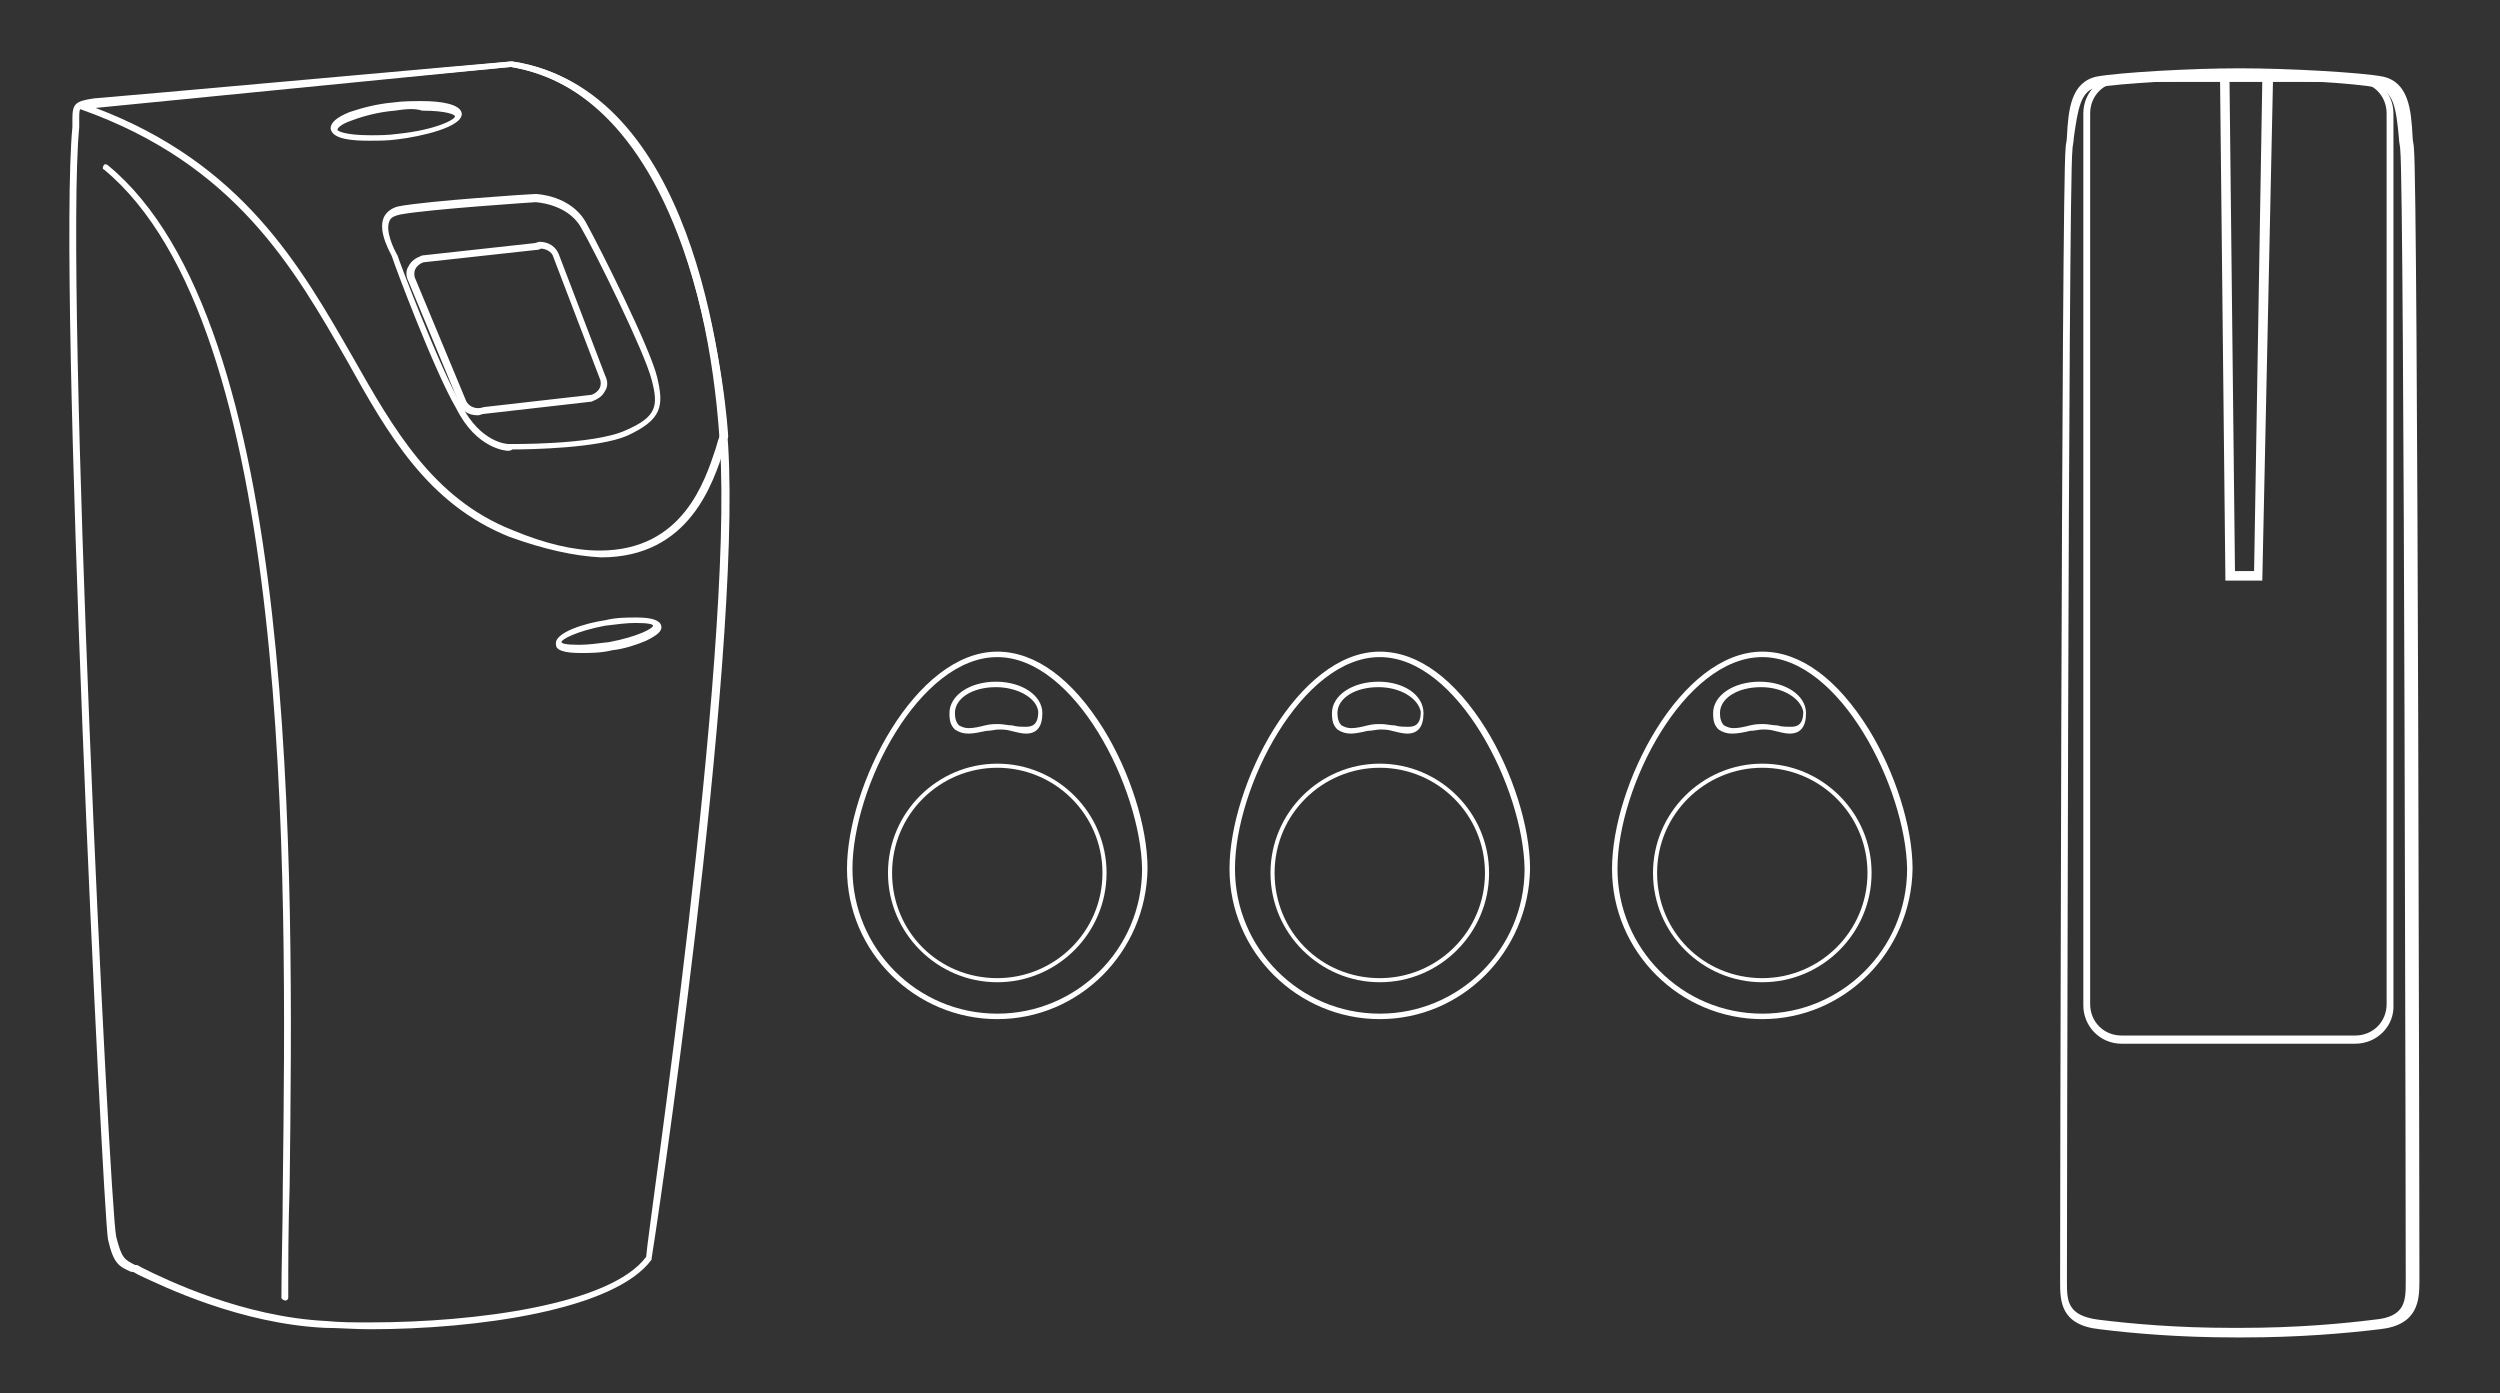 <svg xmlns="http://www.w3.org/2000/svg" width="183" height="102" viewBox="0 0 183 102"><rect x="0" y="0" width="183" height="102" fill="#333333" stroke="none"/><path fill="#FFF" d="M101 74.6c-6 0-11-4.9-11-11s5-15.9 11-15.9c2.8 0 5.5 2 7.8 5.7 1.9 3.1 3.2 7.1 3.2 10.2-.1 6.1-5 11-11 11zm0-26.5c-5.7 0-10.6 9.5-10.6 15.5 0 5.8 4.7 10.6 10.6 10.6 5.8 0 10.6-4.7 10.6-10.6-.1-5.9-4.9-15.5-10.6-15.5z"/><path fill="#FFF" d="M101 71.9c-4.4 0-8-3.6-8-8s3.6-8 8-8 8 3.6 8 8-3.6 8-8 8zm0-15.7c-4.2 0-7.7 3.4-7.7 7.7s3.4 7.7 7.7 7.7c4.2 0 7.7-3.4 7.7-7.7s-3.5-7.7-7.7-7.7zM98.9 53.7c-.4 0-.7-.1-1-.3-.3-.3-.4-.6-.4-1.2 0-1.3 1.5-2.3 3.4-2.3s3.3 1 3.3 2.3c0 1-.4 1.5-1.2 1.5-.3 0-.7-.1-1.1-.2-.3-.1-.7-.1-.9-.1-.2 0-.6.1-.9.1-.4.1-.9.2-1.2.2zm2-3.4c-1.7 0-3 .8-3 1.9 0 .4.1.7.3.9.2.1.4.2.7.2.4 0 .8-.1 1.2-.2.4-.1.7-.1 1-.1.3 0 .7.1 1 .1.3.1.7.1 1 .1.4 0 .9-.1.9-1.1-.2-1-1.5-1.8-3.1-1.8zM23.8 97.2c-6.2-.3-11.8-3-13.7-3.9-.2-.1-.3-.2-.4-.2h-.1c-.9-.4-1.3-.6-1.7-2.4-.4-2.7-3.7-70-2.6-81.4v-.6c0-1.1.2-1.3 1.6-1.5 1.5-.1 30.2-2.7 30.5-2.7h.1c13.2 2 15.4 22 15.8 28.1 1 16-5.5 59.1-5.6 59.5v.1c-2.7 3.7-12.8 5.1-20.6 5.1-1.2 0-2.3-.1-3.3-.1zm28.9-64.6c-.3-5-1.3-12.1-4.2-18.2-2.7-5.6-6.5-8.7-11.1-9.5-1.1.1-29 2.7-30.5 2.8-1.1.1-1.1.1-1.1 1v.6C4.7 20.7 8 87.9 8.5 90.5c.4 1.6.6 1.7 1.4 2.1h.1c.1 0 .2.1.4.2 1.8.9 7.4 3.6 13.5 3.9 1 .1 2 .1 3.2.1 7.7 0 17.6-1.3 20.2-4.8.1-1.9 6.4-43.8 5.4-59.4z"/><path fill="#FFF" d="M37.3 39.3c-6-2.4-8.9-7.5-11.9-12.9C21.5 19.6 17.2 12 5.9 8c-.1 0-.2-.1-.2-.3 0-.1.1-.2.2-.2l31.5-3h.1c14.3 2.1 15.8 27.2 15.8 27.4v.1c-.1.2-.2.5-.3.9-.8 2.4-2.5 7.9-9 7.9-2-.1-4.2-.6-6.7-1.5zM50 18.2C46.5 8.3 41.2 5.5 37.4 4.9L7 7.9C17.8 12 22 19.5 25.8 26.1c3 5.3 5.9 10.4 11.7 12.7 2.4 1 4.5 1.5 6.4 1.5 6.1 0 7.7-5.1 8.5-7.5.1-.4.2-.7.3-.9 0-1.2-.5-7.4-2.7-13.7z"/><path fill="#FFF" d="M24.2 9.4c0-.4.4-.8 1.4-1.2.9-.3 2-.6 3.2-.7.7-.1 1.4-.1 2.1-.1 1.3 0 2.8.2 2.9.9.1 1-3 1.7-4.7 1.9-.7.1-1.4.1-2.1.1-1.2 0-2.7-.1-2.8-.9zm4.7-1.3c-1.2.1-2.3.4-3.1.7-.9.3-1.1.6-1.1.7 0 .1.6.4 2.4.4.6 0 1.3 0 2-.1 2.9-.3 4.3-1.1 4.2-1.3 0-.1-.6-.4-2.4-.4-.6-.2-1.3-.1-2 0zM20.9 95.2c.1 0 .2-.1.2-.2 0-2.4 0-5.2.1-8.1.3-23.7.7-63.3-13.3-74.8-.1-.1-.3-.1-.3 0-.1.1-.1.3 0 .3C21.4 23.8 21 63.3 20.7 86.9c0 2.9-.1 5.7-.1 8.1 0 .1.2.2.3.2zM40.7 47.2c-.2-.9 2.2-1.6 3.6-1.8.8-.2 1.6-.2 2.3-.2 1.1 0 1.7.2 1.8.6.1.4-.3.7-1.1 1.1-.7.3-1.6.6-2.5.7-.8.2-1.6.2-2.3.2-1.2 0-1.8-.2-1.8-.6zm3.6-1.4c-2.1.4-3.2 1-3.2 1.2 0 .1.3.2 1.3.2.6 0 1.4-.1 2.2-.2 2.1-.4 3.2-1 3.2-1.2 0-.1-.3-.2-1.3-.2-.6 0-1.4.1-2.2.2zM37.2 33c-.1 0-2.3-.1-3.8-3.1-1.6-2.7-4.6-10.7-4.7-11.1 0-.1-1.1-1.8-.6-2.9.2-.4.6-.7 1.1-.8 2.1-.4 9.7-.9 10-.9.1 0 2.6.1 3.7 2.1s4.7 9.2 5.2 11.3c.5 2.1.4 3.1-2.2 4.3-2.1.9-7 1-8.4 1-.1.1-.3.1-.3.1zm-7.9-17.3c-.4.1-.7.2-.8.5-.3.7.3 2 .6 2.5 0 .1 3.1 8.3 4.7 11 1.4 2.7 3.3 2.8 3.4 2.8 0 0 6.2.1 8.6-1 2.3-1 2.4-1.8 1.9-3.7-.5-2-4.1-9.3-5.2-11.2-1-1.7-3.3-1.8-3.3-1.8s-7.7.5-9.9.9z"/><path fill="#FFF" d="M33.6 29.5l-3.7-8.9c-.2-.4-.2-.8 0-1.1.2-.4.5-.6 1-.8l8.2-.9c.1 0 .3-.1.4-.1.7 0 1.2.4 1.4.9l3.4 8.9c.2.4.2.8 0 1.1-.2.4-.5.6-1 .8l-7.9.9c-.1 0-.3.1-.4.1-.7 0-1.2-.3-1.4-.9zm5.6-11.2c-.1 0-.1 0 0 0l-8.2.9c-.3.1-.5.3-.6.5-.1.2-.1.5 0 .7l3.7 8.9c.2.5.8.7 1.3.5l7.9-.9c.3-.1.5-.3.6-.5.1-.2.1-.5 0-.7l-3.4-8.9c-.1-.4-.6-.6-.9-.6-.2.1-.3.1-.4.1z"/><g><path fill="#FFF" d="M164.2 97.9h-.6c-4.1 0-7.5-.3-9.9-.6-2.9-.3-2.9-2.1-2.9-3.5v-.6c0-.5.1-79.6.4-82.3 0-.3.1-.6.1-.9.1-2 .3-4 2.2-4.4 1.7-.3 6.9-.6 10.4-.6h.1c3.5 0 8.8.3 10.4.6 1.9.4 2.1 2.4 2.2 4.4 0 .3.1.6.1.9.3 2.7.4 81.8.4 82.3v.6c0 1.4-.1 3.2-2.9 3.5-2.5.3-5.9.6-10 .6zm-.4-92.1c-3.4 0-8.7.3-10.3.6-1.2.2-1.4 1.6-1.7 3.7 0 .3-.1.6-.1.9-.3 2.7-.4 81.7-.4 82.2v.6c0 1.4 0 2.5 2.3 2.8 2.4.3 5.7.6 9.8.6h.6c4.1 0 7.4-.3 9.8-.6 2.3-.2 2.3-1.4 2.3-2.8v-.6c0-.5-.1-79.5-.4-82.2 0-.3-.1-.6-.1-.9-.2-2.2-.4-3.5-1.7-3.7-1.3-.3-6.6-.6-10.1-.6z"/><path fill="#FFF" d="M165.6 42.5h-2.7l-.4-37.4h3.9l-.8 37.4zm-2-.7h1.4l.6-35.9h-2.4l.4 35.9z"/><g><path fill="#FFF" d="M172.4 76.4h-17.1c-1.6 0-2.8-1.3-2.8-2.8V8.3c0-1.6 1.3-2.8 2.8-2.8h17.1c1.6 0 2.8 1.3 2.8 2.8v65.2c.1 1.6-1.2 2.9-2.8 2.9zM155.3 6C154 6 153 7 153 8.3v65.2c0 1.3 1 2.3 2.3 2.3h17.1c1.3 0 2.3-1 2.3-2.3V8.3c0-1.3-1-2.3-2.3-2.3h-17.1z"/></g></g><g><path fill="#FFF" d="M129 74.6c-6 0-11-4.9-11-11s5-15.9 11-15.9c2.8 0 5.5 2 7.8 5.7 1.9 3.1 3.2 7.1 3.2 10.2-.1 6.1-5 11-11 11zm0-26.5c-5.7 0-10.6 9.5-10.6 15.5 0 5.8 4.7 10.6 10.6 10.6 5.8 0 10.6-4.7 10.6-10.6-.1-5.9-4.9-15.5-10.6-15.5z"/><path fill="#FFF" d="M129 71.9c-4.4 0-8-3.6-8-8s3.6-8 8-8 8 3.6 8 8-3.6 8-8 8zm0-15.7c-4.2 0-7.7 3.4-7.7 7.7s3.4 7.7 7.7 7.7c4.2 0 7.7-3.4 7.7-7.7s-3.5-7.7-7.7-7.7zM126.8 53.7c-.4 0-.7-.1-1-.3-.3-.3-.4-.6-.4-1.2 0-1.3 1.5-2.3 3.4-2.3s3.4 1 3.4 2.3c0 1-.4 1.5-1.2 1.5-.3 0-.7-.1-1.1-.2-.3-.1-.7-.1-.9-.1-.2 0-.6.1-.9.1-.4.1-.9.2-1.3.2zm2.1-3.4c-1.7 0-3 .8-3 1.9 0 .4.1.7.3.9.2.1.4.2.7.2.4 0 .8-.1 1.2-.2.4-.1.7-.1 1-.1.3 0 .7.1 1 .1.3.1.7.1 1 .1.4 0 .9-.1.9-1.1-.2-1-1.5-1.8-3.1-1.8z"/></g><g><path fill="#FFF" d="M73 74.6c-6 0-11-4.9-11-11s5-15.9 11-15.9c2.8 0 5.5 2 7.8 5.7 1.9 3.1 3.2 7.1 3.2 10.2-.1 6.1-5 11-11 11zm0-26.5c-5.7 0-10.6 9.5-10.6 15.5 0 5.8 4.7 10.6 10.6 10.6 5.8 0 10.6-4.7 10.6-10.6-.1-5.9-4.9-15.5-10.6-15.5z"/><path fill="#FFF" d="M73 71.9c-4.4 0-8-3.6-8-8s3.6-8 8-8 8 3.6 8 8-3.6 8-8 8zm0-15.7c-4.2 0-7.7 3.4-7.7 7.7s3.4 7.7 7.7 7.7c4.2 0 7.7-3.4 7.7-7.7s-3.5-7.7-7.7-7.7zM70.9 53.7c-.4 0-.7-.1-1-.3-.3-.3-.4-.6-.4-1.2 0-1.3 1.5-2.3 3.4-2.3s3.4 1 3.4 2.3c0 1-.4 1.5-1.2 1.5-.3 0-.7-.1-1.1-.2-.3-.1-.7-.1-.9-.1-.2 0-.6.1-.9.1-.5.1-.9.2-1.3.2zm2-3.4c-1.7 0-3 .8-3 1.9 0 .4.1.7.3.9.2.1.4.2.7.2.4 0 .8-.1 1.2-.2.4-.1.7-.1 1-.1.3 0 .7.1 1 .1.3.1.7.1 1 .1.4 0 .9-.1.9-1.1-.1-1-1.5-1.8-3.1-1.8z"/></g></svg>
